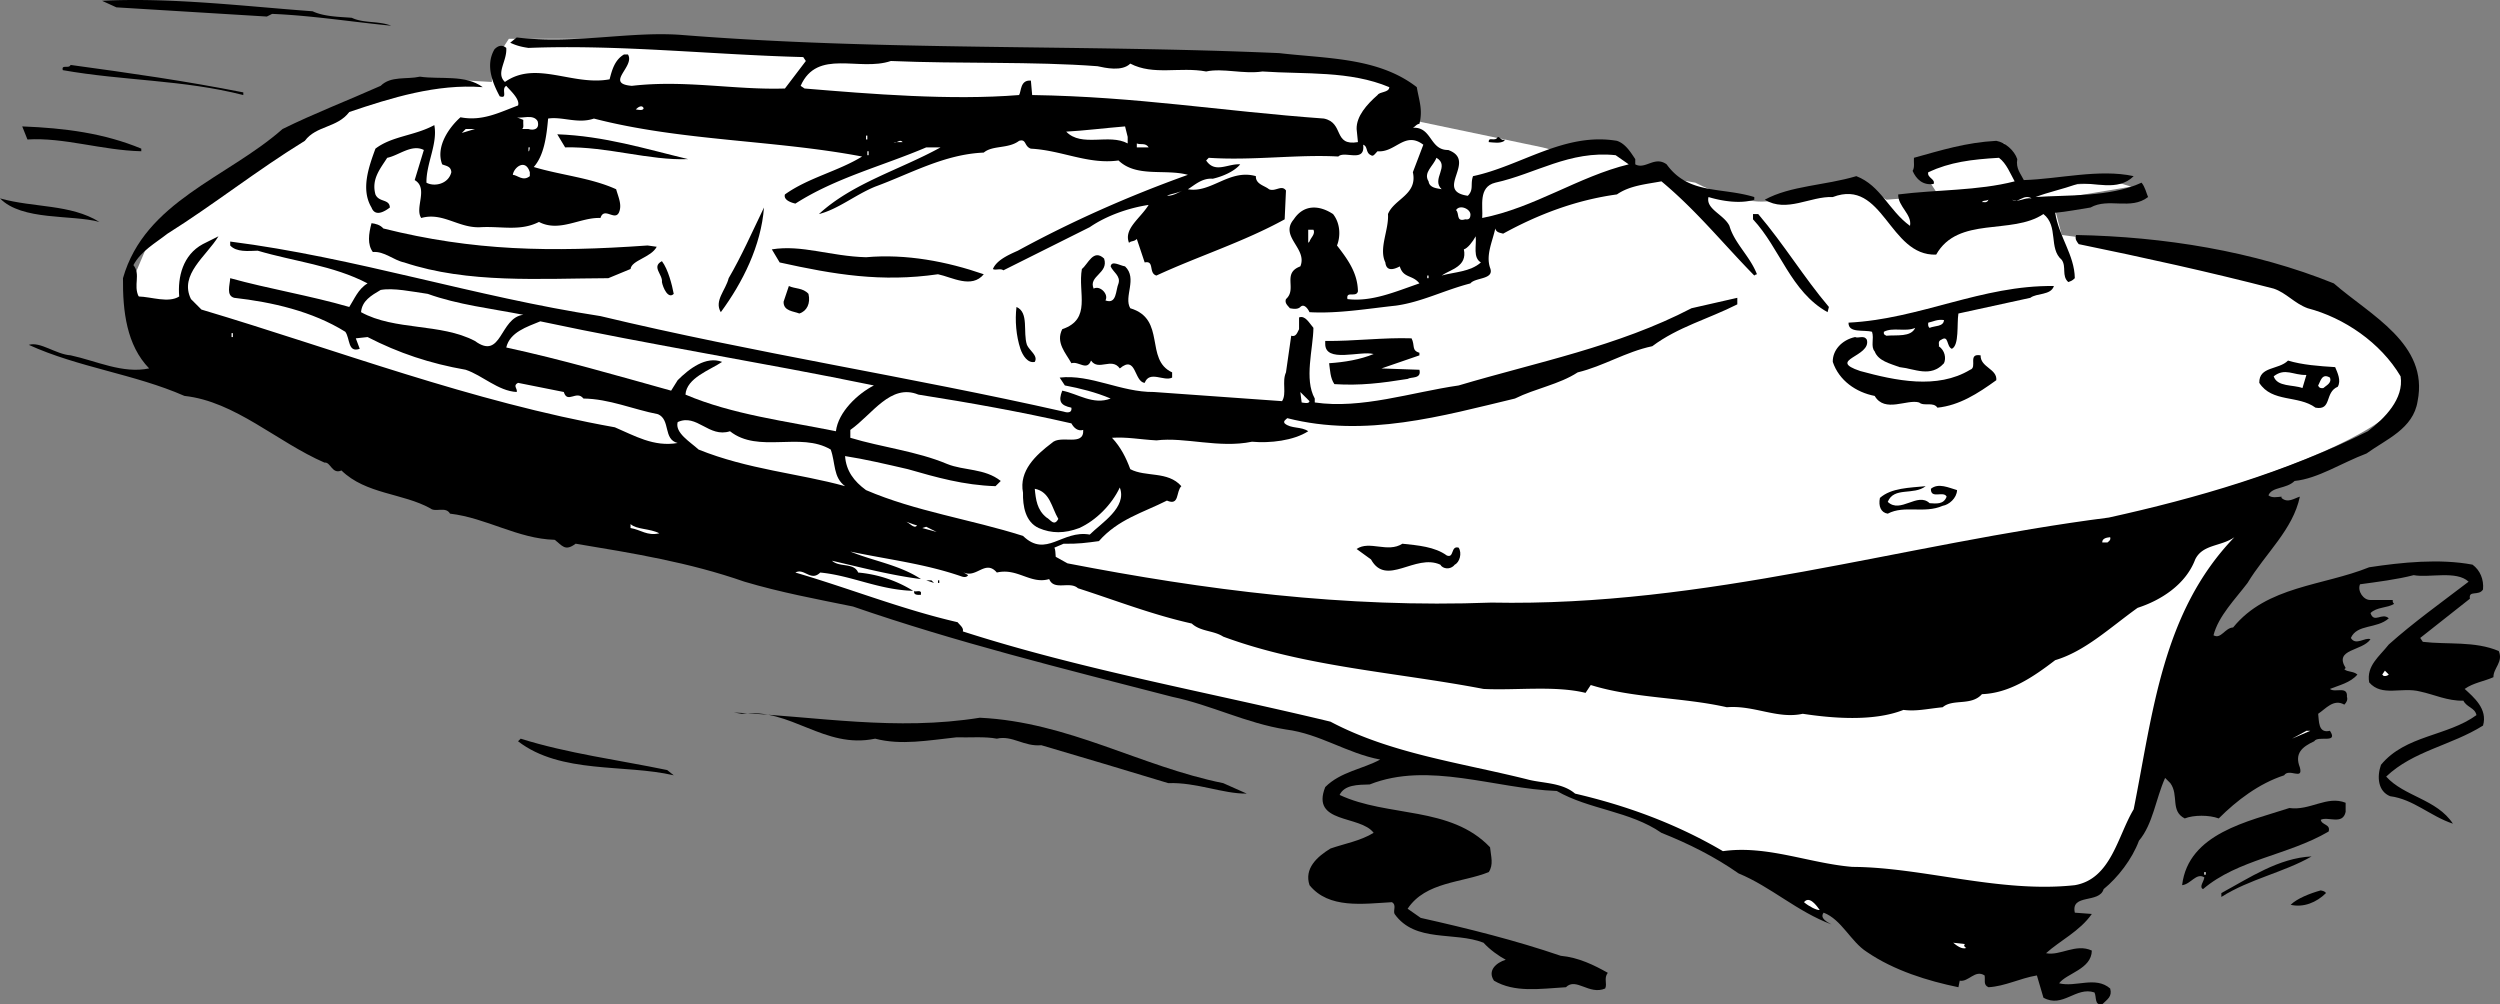 <svg xmlns="http://www.w3.org/2000/svg" width="191.1" height="76.78"><rect width="100%" height="100%" fill="#808080" stroke="none"/><path fill="#fff" d="M170.2 37.265s15.374-4.645 13.698-8.3c-1.656-3.677-6-6.7-6-6.7l-12.699-3.3-7.601-1-.7-2.7 6-1-1-.3-7.699.3-1-3.3-6.3 2 1.3 2-4 .3-2.601-1.602s-3.024.957-5.7 1.602c-2.656.691-6.3-1.3-6.3-1.3l-4-.7-7.7-2-11-2.3-37-5.302-19-.699h-12l-1.3 2v1.301l-5.399-.3-12.3 5.3-8.301 6.7-1.7 4 5.301 5.3 43.7 12.7 74.3 13 35.7-13.302"/><path d="M29.898 1.964c-2.925-.277-6.023-.777-9.097-.902l-.403.203-11.5-.703-1.097-.5c5.273-.274 10.972.426 16.097.8.875.426 2.176.426 3 .5.875.426 2.075.227 3 .602M97.8 4.062c3.673.426 7.575.328 10.5 2.601.173 1.024.473 1.727.2 2.801-.227.024-.324.223-.5.301 1.473-.078 1.273 1.723 2.7 1.7 2.273.823-1.126 3.124 1.5 3.5.476-.477.175-.876.398-1.5 3.675-.778 6.976-3.376 11-2.7.675.223 1.078.922 1.402 1.398v.399c.773.426 1.473-.672 2.398 0 1.676 2.328 4.176 1.726 6.7 2.5v.203c-1.024.324-2.422.125-3.5-.203-.223.926 1.175 1.328 1.601 2.203.375 1.324 1.574 2.324 2.102 3.7a.433.433 0 0 0-.203.097c-2.422-2.473-4.422-4.973-7.098-7.2-1.227.227-2.426.325-3.402 1-3.125.426-6.024 1.528-8.7 3-.222-.074-.523-.074-.597-.398-.227 1.024-.727 2.024-.403 3 .375.926-1.125.723-1.5 1.2-2.023.523-3.722 1.425-5.699 1.699-2.125.226-4.426.625-6.601.5-.125-.274-.422-.676-.7-.399-.222.223-.625.125-.8.098-.125-.172-.422-.375-.297-.7.875-.773-.328-1.972 1.097-2.5.575-1.374-1.625-2.273-.5-3.597.778-1.176 1.977-1.078 3-.402.575.726.575 1.726.301 2.402.875 1.125 1.574 2.125 1.602 3.5-.125.523-.926-.078-.801.598 1.875.226 3.676-.575 5.5-1.2-.527-.675-1.227-.375-1.5-1.3-.426.226-1.027.425-1.102-.301-.523-1.074.278-2.473.2-3.7.476-1.175 2.277-1.472 1.902-3.199l.8-2.101c-1.425-1.074-2.124.625-3.5.5-.226.226-.327.426-.5.3-.425-.175-.226-.675-.6-.8.175 1.426-1.427.426-1.9.902-3.124-.176-6.527.324-9.902.098l-.199.203c.676 1.023 1.676.223 2.602.297-.426.527-1.328.926-2.102 1.101-.824-.074-1.426.524-1.898.801 1.773.324 3.172-1.574 5.199-1-.027.625.676.723 1 1 .473.223.973-.375 1.3.098l-.1 2.203c-3.126 1.723-6.626 2.824-9.802 4.297-.625-.172-.125-1.172-.898-1l-.602-1.797c-.222.223-.425.125-.597.297-.426-1.074.875-1.875 1.5-2.899-1.528.227-3.227.825-4.5 1.7l-6.602 3.3c-.226-.175-.625.024-.8-.101.277-.672 1.175-1.074 1.902-1.399 4.172-2.273 8.472-4.175 13-5.8-1.727-.473-3.926.226-5.301-1.098-2.324.324-4.324-.777-6.7-.902-.527-.176-.327-.774-.902-.598-.824.625-2.023.324-2.699.898-3.023.125-5.625 1.625-8.3 2.602-1.524.625-2.825 1.723-4.301 2.098 2.578-2.375 6.175-3.375 9.3-5.098h-1.097c-3.328 1.422-6.926 2.324-10 4.297-.328-.074-.926-.274-.801-.7 1.773-1.273 4.074-1.773 5.898-2.898-6.722-1.277-13.824-1.176-20.5-2.902-1.222.426-2.425-.172-3.5 0-.125 1.426-.324 2.828-1.097 3.703 2.074.625 4.375.824 6.297 1.7.175.624.476 1.222.203 1.8-.328.625-1.125-.477-1.403.398-1.523-.074-3.125 1.125-4.699.301-1.426.723-2.824.324-4.398.399-1.727.125-2.926-1.176-4.602-.7-.523-.773.574-2.273-.5-2.898l.7-2.3c-.926-.477-1.926.425-2.801.597-.524.828-1.223 1.625-.899 2.8.274.626 1.074.325 1.102 1-.426.325-1.125.727-1.403 0-.824-1.374-.222-3.074.301-4.5 1.274-.972 2.977-.972 4.5-1.8.274 1.426-.625 2.926-.601 4.402.578.324 1.675.125 1.902-.8-.027-.477-.426-.477-.7-.602-.527-1.375.575-2.875 1.4-3.598 1.675.324 2.976-.375 4.398-.902.175-.473-.625-1.172-.899-1.5-.426.226.176 1.027-.5.8-.523-.972-1.125-2.374-.398-3.597.273-.277.574-.375.898-.102.074 1.024-.824 1.926-.101 2.602 2.375-1.676 5.175.324 8-.203.175-.672.375-1.473 1.101-1.899H48c.574.926-1.824 2.227.3 2.399 4.075-.473 7.876.328 11.7.203l1.598-2.102-.2-.3c-6.925-.176-14.125-.973-21-.7-.523-.074-.925-.175-1.398-.398l.5-.402c4.375.527 8.574-.473 12.5-.2 15.273 1.227 30.574.727 45.8 1.399"/><path fill="#fff" d="M83.898 5.062c.575.125 1.875.426 2.5-.2 1.778.926 3.778.227 5.801.602 1.274-.277 2.875.223 4.301 0 3.273.223 6.676-.074 9.7 1.2-.024.425-.727.324-.9.601-.827.723-1.624 1.625-1.6 2.598l.1 1c-1.925.324-1.027-1.473-2.6-1.801-7.927-.574-14.227-1.672-22.302-1.797l-.097-1.102c-.828-.074-.727.825-.903 1.102-5.222.422-11.324-.078-16.398-.5l-.3-.203c1.273-2.875 4.476-1.074 6.898-1.899 5.277.227 10.875.024 15.8.399"/><path d="M18.598 7.062v.203C13.973 6.089 9.473 6.187 4.8 5.363c-.125-.473.472-.075.597-.399 4.575.625 8.778 1.223 13.2 2.098m18.301-.399c-3.523-.273-7.023.825-10.199 1.899-.926 1.226-2.523 1.027-3.398 2.203-3.625 2.223-7.028 4.922-10.5 7.098-.926.726-2.028 1.324-2.602 2.402.574.723-.023 1.523.399 2.398.976.024 2.277.524 3.101 0-.125-1.476.274-3.175 1.801-4l1.2-.601c-.927 1.527-3.024 2.926-2.102 4.8l.8.801c10.477 3.125 20.575 7.024 31.602 9 1.473.625 2.973 1.524 4.8 1.2-1.124-.274-.527-1.774-1.5-2.2-1.925-.375-3.726-1.175-5.702-1.199-.524-.676-1.223.426-1.5-.5l-3.5-.699c-.422.223-.024.422-.098.7-1.426-.075-2.625-1.278-3.902-1.7-2.723-.477-5.125-1.277-7.5-2.5l-.899.098.301.8c-.926.325-.727-.773-1.102-1.3-2.523-1.575-5.625-2.274-8.5-2.598-.625-.176-.324-.977-.3-1.5 2.976.824 6.078 1.324 9.101 2.2.375-.575.676-1.376 1.399-1.802-2.625-1.375-5.625-1.675-8.399-2.5-.726.024-1.625.125-2.101-.398v-.3c9.578 1.222 18.675 4.222 28.3 5.698 11.778 2.825 23.575 4.625 35.403 7.301.074.024.672.223.597-.3-.824-.176-1.023-.477-.699-1.301 1.176.226 2.375 1.125 3.7.601-1.126-.476-2.325-.777-3.5-1L81 28.863c2.375-.274 4.676 1.125 7.2 1.101l9.8.7c.375-.575-.027-1.477.3-2.2l.4-2.8c.374.124.476-.274.6-.5v-.899c.473-.176.774.422 1.098.797-.023 1.625-.722 3.926.102 5.402v.301c3.574.523 7.375-.777 11-1.3 5.973-1.778 12.176-2.977 17.8-5.903l3.5-.797v.5c-2.226 1.125-4.527 1.723-6.5 3.2-2.027.425-3.726 1.523-5.702 2-1.422.925-3.223 1.222-4.797 2-5.528 1.323-11.426 3.023-17.403 1.5-.125.124-.324.222-.199.398.477.425 1.274.226 1.801.601-1.125.723-2.926.926-4.3.801-2.524.523-5.126-.375-7.302-.102-1.324-.074-2.222-.273-3.398-.199.676.723 1.074 1.524 1.398 2.399 1.176.625 2.875.125 3.903 1.3-.426.426-.125 1.524-1.102 1.102-1.824.922-3.726 1.422-5.199 3.098-.926.125-1.625.226-2.7.199l-.702.3c.078.126.078.426.101.7l.899.5c10.476 2.027 21.175 3.426 32.402 3 16.473.328 31.375-4.473 47.2-6.5 6.675-1.473 13.573-3.473 19.8-6.598 1.273-.976 2.773-2.476 2.5-4.199-1.527-2.578-4.324-4.477-7.102-5.203-1.023-.375-1.625-1.172-2.597-1.5-4.926-1.274-9.926-2.375-14.903-3.399-.125-.175-.324-.375-.199-.699 6.676.125 13.574 1.223 19.7 3.7 2.777 2.425 7.277 4.624 6.402 9-.328 2.124-2.426 2.925-3.903 4-1.925.726-3.722 1.925-5.5 2.101-.625.625-1.722.422-2 1.098.278.226.676.125 1 .101v.098c.477.426.977.027 1.403-.098-.528 2.524-2.625 4.324-4 6.598-.926 1.226-2.227 2.527-2.602 4 .574.328.875-.574 1.5-.598 2.574-3.176 6.875-3.176 10.399-4.601 2.476-.375 5.375-.676 7.902-.2.574.426.875 1.125.8 1.899-.327.527-1.124.027-1 .703l-3.8 3 .2.297c1.874.226 3.976-.074 5.8.703.375.824-.426 1.324-.402 2-.723.324-1.524.422-2.2.898.676.625 1.778 1.524 1.403 2.801-2.426 1.524-5.328 1.926-7.403 3.899 1.375 1.527 3.875 1.726 5.102 3.601-1.727-.574-3.027-1.875-4.8-2.101-.927-.375-1.024-1.473-.7-2.399 1.875-2.277 5.074-2.176 7.3-3.8-.124-.575-.726-.575-1-1.102-1.226.027-2.226-.473-3.3-.7-1.426-.374-2.926.426-3.902-.699-.223-1.273.777-1.976 1.5-2.898 1.875-1.676 3.976-3.176 6.101-4.8-.926-.876-3.023-.278-4.199-.5-1.227.323-2.824.523-4.102.698-.222.524.278 1.227.801 1.2h1.7c-.024.226.074.226.101.3-.527.325-1.324.227-1.8.7.273.824.874-.075 1.398.402-.922.824-2.422.422-2.899 1.5.375.625 1.074-.078 1.5.098-.625.925-2.824.726-1.898 2.199l-.102.101c.274.227.676.125 1 .399-.523.625-1.426.828-2.101 1.101.375.325 1.375-.273 1.3.602.075.223-.023.422-.199.598-.824-.473-1.426.324-2 .699.074.527-.023 1.527.899 1.3.675 1.028-.922.325-1.2.801-.925.426-1.523.926-1.097 2 .273 1.024-.828.024-1.203.602-1.922.625-3.625 1.922-5 3.297-.723-.274-1.922-.274-2.598 0-1.125-.574-.426-1.774-1.102-2.7l-.398-.398c-.727 1.625-.926 3.524-2 4.801-.527 1.422-1.625 2.824-2.7 3.7-.327 1.124-2.527.323-2.202 1.8l1.3.098c-.925 1.324-2.425 2.027-3.5 3 1.075.226 2.278-.774 3.5-.2-.023 1.426-1.925 1.727-2.5 2.5 1.278.325 2.778-.574 3.903.399.172.625-.227.828-.602 1.203-.625.125-.426-.578-.601-.902-1.422-.473-2.422 1.226-3.899.402l-.5-1.703c-1.324.226-2.426.828-3.699.902-.426-.176-.227-.574-.3-.902-.727-.473-1.227.527-1.9.402l-.1.5c-2.325-.476-4.927-1.277-7-2.699-1.227-.777-1.927-2.477-3.302-3-.324.422.278.723.602.898-2.625-.976-4.625-2.875-7.102-3.898-1.824-1.277-3.824-2.277-5.898-3.102-2.426-1.675-5.527-1.773-8-3.199-4.727-.176-9.824-2.277-14.3-.5-.927.024-1.927.024-2.302.801 3.676 1.723 8.477.824 11.5 4 .075.723.278 1.324-.097 1.898-2.028.825-4.828.727-6.203 2.801l1 .7c3.675.824 7.277 1.726 10.703 2.898 1.375.125 2.574.726 3.597 1.3-.324.426-.023.825-.199 1.2-1.226.527-2.226-.875-3-.098-2.023.125-3.926.426-5.5-.5-.523-.777.176-1.375.899-1.601-.524-.274-1.223-.774-1.7-1.301-2.222-.875-5.222.027-6.8-2.2-.125-.273.175-.675-.2-.898-2.222.125-4.824.524-6.3-1.3-.422-1.274.578-2.176 1.601-2.801 1.074-.375 2.274-.575 3.301-1.2-1.027-1.375-4.824-.675-3.7-3.5 1.173-1.175 2.876-1.375 4.2-2.101-2.527-.473-4.625-1.973-7.2-2.297-3.027-.477-5.726-1.875-8.702-2.5-8.422-2.176-16.524-4.176-24.399-6.902-2.824-.575-5.523-1.075-8.3-1.899-4.223-1.476-8.524-2.176-12.899-2.902-.824.625-1.027.125-1.602-.297-2.824-.078-5.222-1.676-8-2-.324-.578-1.125-.078-1.5-.402-2.125-1.176-4.925-1.075-6.8-2.899-.723.324-.825-.676-1.297-.601-3.625-1.575-6.828-4.676-10.703-5.098-3.825-1.676-8.125-2.176-11.899-3.902.875-.274 2.074.726 3.2.8 1.976.426 3.976 1.426 6 1-1.723-1.773-2.024-4.375-2-6.898 1.675-5.875 7.976-7.676 12.199-11.402 2.375-1.176 4.976-2.176 7.5-3.301.777-.774 1.976-.473 3-.7 1.578.227 3.476-.175 4.8.801"/><path fill="#fff" d="M49.2 8.265c-.024.223-.427.125-.602.098.175-.176.476-.375.601-.098m-8.101 1c.175.625-.325.723-.7.598h-.5c.176-.075.075-.375.102-.7l-.5-.199c.375.125 1.273-.277 1.598.301"/><path d="M10.8 11.363v.199c-3.027-.074-5.925-1.074-8.702-.899l-.399-1c3.274.125 6.274.524 9.102 1.7"/><path fill="#fff" d="M86.2 10.464v.5c-1.427-.777-3.524.324-4.7-.902 1.375-.074 2.973-.274 4.5-.399l.2.801m-50.9-.301.298-.3h.703zm0 0"/><path d="M52.598 12.163c-2.922.125-6.223-.976-9.399-.898l-.601-1c3.578.125 6.777 1.125 10 1.898m62.402-1.5v.102c-.324.223-.824.125-1.2.098-.027-.473.473.027.7-.399.176.024.273.324.5.2"/><path fill="#fff" d="M66.2 10.663h.1v-.3h-.1v.3m2.8.2h-.7c.274.125.473-.274.7 0"/><path d="M154.2 12.163c-.126.727.273 1.125.5 1.602 2.675-.078 5.773-.875 8.398-.3-1.223 1.222-3.024.425-4.297.597-1.227.426-2.227.625-3.203 1 2.375-.172 5.675.027 8.101-1.098.274.324.375.824.5 1.098-1.324 1.027-3.023.027-4.398.8-.828.126-1.828.325-2.703.403.277 1.824 1.476 3.223 1.5 5-.223.223-.325.223-.5.297-.524-.473-.125-1.172-.5-1.7-1.024-.874-.223-2.574-1.399-3.5-2.426 1.626-6.523.126-8.199 3.102-3.625.125-4.027-5.875-7.902-4.402-1.723-.074-3.524 1.226-5.2.203 1.977-1.078 4.575-1.078 7-1.8 1.875.722 2.477 2.624 4.102 3.8.176-.875-.926-1.477-.902-2.402 2.976-.375 6.078-.274 8.902-1-.324-.575-.625-1.375-1.2-1.801-2.124.125-3.726.328-5.402 1.101-.125.426.575.524.403.899-.828.125-1.328-.375-1.602-1 .176-.274.074-.672.102-1 2.074-.574 3.972-1.172 6.297-1.297.675.125 1.375.723 1.601 1.398"/><path fill="#fff" d="M87.8 11.265h-.902v-.3c.278.124.676-.075.903.3m-47.301 0c-.027.125-.027.324-.102.297v-.297h.102m25.8.598h.098v-.301h-.097v.3m58.199.7c-3.824.926-7.227 3.328-11.2 4.101.075-.875-.327-2.375 1-2.699 3.075-.676 5.673-2.476 9.2-2.101l1 .699m-33.3-.598.6.098-.6-.098m19 2.5c-.325-.074-.927-.074-1-.601-.427-.676.374-1.176.6-1.801 1.075.625-.425 1.625.4 2.402m-69.7-1.301v.301c-.527.426-.926-.074-1.3-.101.073-.575.976-1.274 1.3-.2m49.898 1.399c-.425.226-.824.426-1.199.402.375-.176.774-.176 1.2-.402m64.901.601c-.624-.074-.925.325-1.5.102.473.324.876-.477 1.5-.102"/><path d="M7.598 16.964c-2.125-.574-5.922-.074-7.598-1.8 2.574.726 5.375.425 7.598 1.8"/><path fill="#fff" d="M152 15.265c-.125.324-.426.125-.5.2.074-.177.273-.075.5-.2m-39.602 1.199c-.023.324-.222.324-.398.301-.727.223-.426-.477-.7-.703.274-.473 1.173-.074 1.098.402"/><path d="M55.098 23.863c-.524-.875.375-1.676.601-2.598.977-1.676 1.774-3.477 2.7-5.402-.223 2.925-1.626 5.726-3.301 8m79.3-7.5c1.977 2.324 3.477 4.824 5.403 7.101l-.102.399c-2.824-1.575-3.625-4.875-5.699-7.098v-.402h.398M29.3 17.464c6.876 1.723 12.774 1.824 20.2 1.301l.7.098c-.427.824-1.927 1.027-2 1.699l-1.7.703c-5.227.023-10.727.422-15.602-1.203-.824-.172-1.523-.875-2.398-.797-.426-.578-.324-1.375-.102-2.203.278.027.676.125.903.402"/><path fill="#fff" d="M100.398 17.562c.176.328-.222.625-.3.902l-.098.098v-1h.398m12.802 2.5c-.825.726-2.024.726-3 1 .675-.473 1.976-.672 1.698-2 .278-.074.676-.574.903-1 .074.726-.227 1.625.398 2"/><path d="M75.2 20.964c-.927 1.125-2.427.223-3.5 0-4.325.625-7.927.024-12.102-.902l-.598-1c2.273-.375 4.473.527 7.2.601 3.073-.273 6.175.325 9 1.301m9.198-1.199c.375 1.125-1.222 1.324-.8 2.297.476-.274 1.175.426.902.902.875.324.773-.777 1-1.3.176-.575-.426-.876-.602-1.301.075-.473.676-.075 1.102 0 .973.925-.125 2.324.398 3.199 2.778.828 1.075 3.926 3.2 4.902v.399c-.625.324-1.723-.575-2.098.402-.824-.078-.625-2.176-1.902-1.102-.625-.875-1.625.227-2.2-.601-.324.828-.925.027-1.5.203-.425-.777-1.222-1.578-.699-2.602 2.274-.773 1.176-2.773 1.5-4.601.477-.375.875-1.574 1.7-.797M51.5 22.464c-.426.426-.824-.476-.902-.902.078-.574-.825-1.172 0-1.598.476.625.777 1.824.902 2.5"/><path fill="#fff" d="M109.098 21.265h.101v-.203h-.101v.203"/><path d="M157 21.863c-.227.726-1.324.527-1.8.902l-5.5 1.2c-.126.823.073 2.425-.5 2.698-.427-.175-.227-1.074-.802-.699-.324.125-.125.426-.199.5.477.324.574.926.399 1.301-1.024 1.125-2.223.422-3.399.297-.726-.274-1.625-.473-1.898-1.2-.328-.374-.028-.972-.203-1.5-.625-.175-1.825.126-1.797-.699 5.472-.273 10.172-2.875 15.699-2.8"/><path fill="#fff" d="M40 24.062c-1.824.226-1.625 3.527-3.7 2-2.624-1.375-6.124-.774-8.702-2.2.078-.874.777-1.273 1.5-1.699.976-.175 2.375.125 3.601.301 2.274.824 4.875 1.125 7.301 1.598"/><path d="M61.8 22.464c.173.723-.124 1.324-.702 1.5-.422-.176-1.223-.176-1.2-.902l.403-1.2c.472.227 1.074.126 1.5.602M78.5 26.363c.176.425.875.824.598 1.3-.524.125-.922-.476-1.098-1-.324-.976-.426-2.175-.3-3.199.976.426.476 1.926.8 2.899"/><path fill="#fff" d="M148.598 24.464c-.024.524-.723.426-1.098.598-.125-.074-.125-.274-.102-.399.375-.074.676-.273 1.2-.199m-81.798 5c-1.226.625-2.726 2.024-2.902 3.5-3.824-.777-7.925-1.277-11.5-2.8.075-1.274 1.875-1.876 2.801-2.5-1.226-.477-2.523.523-3.398 1.398l-.5.8c-4.227-1.175-8.328-2.374-12.602-3.3.274-1.172 1.574-1.574 2.602-2 8.574 1.828 16.875 3.125 25.5 4.902m79.597-4.402c-.324.726-1.425.527-2.199.601-.125-.074-.226-.074-.199-.3.676-.375 1.676.027 2.398-.301M17.7 25.765h.1v-.3h-.1v.3"/><path d="M108.5 26.964v.2l-2.902 1 2.902.101c.176.723-.625.523-.902.7-2.024.323-3.625.523-5.598.398-.324-.473-.324-1.075-.402-1.598 1.175-.078 2.375-.277 3.402-.703-1.027-.274-3.727.726-3.7-.797v-.203c2.173.027 4.473-.274 6.598-.2.278.528-.023.926.602 1.102m34.2-1c.374 1.324-3.126 1.524-.5 2.399 2.675.726 5.874 1.425 8.398-.098.578-.176-.223-1.277.8-1.102-.023.926 1.278 1.024 1.2 1.899-1.422 1.027-2.825 1.926-4.5 2.101-.325-.476-1.024-.074-1.399-.398-.926-.277-2.625.824-3.398-.5-1.426-.277-2.727-1.176-3.203-2.602-.024-.875.675-1.675 1.703-1.898.273.125.672-.176.898.2m35.801 2.097c.176.426.473 1.027.2 1.5-1.024.426-.427 1.828-1.7 1.601-1.324-.976-3.324-.375-4.3-1.898-.024-1.277 1.476-.977 2.198-1.703 1.075.328 2.375.426 3.602.5"/><path fill="#fff" d="M176 29.663c-.727-.273-1.926-.074-2.2-.898.876-.676 1.473-.078 2.5-.102l-.3 1m2.098-.8c.175.425-.325.625-.5.8-.125.024-.325.024-.399-.199.176-.277.274-.976.899-.601m-96.2 3.5c.176.324.477.625.903.5.074 1.324-1.727.324-2.403 1-1.222.925-2.523 2.125-2.199 3.8-.023 1.024.176 2.227 1.2 2.7.976.425 1.976.425 3.101 0 1.273-.575 2.473-1.774 3.098-3.098.578 1.523-1.422 2.723-2.297 3.598-2.125-.375-3.328 1.824-5.102.101-4.023-1.277-8.226-1.875-12-3.5-.926-.676-1.523-1.476-1.601-2.601 1.476.226 3.175.625 4.8 1 2.176.625 4.278 1.226 6.7 1.3l.402-.398c-1.227-.977-2.824-.777-4.102-1.3-2.324-.977-5.023-1.278-7.398-2v-.602c1.676-1.176 3.074-3.575 5.2-2.7 3.976.625 7.874 1.325 11.698 2.2m18.2-1.7c-.024.227-.422.125-.598.102l-.102-.8.7.698M55.8 32.964c2.173 1.723 5.376.024 7.7 1.399.375 1.027.176 2.125 1.098 2.8-3.524-.976-7.422-1.273-11.2-2.8-.625-.575-1.824-1.274-1.597-2.098 1.472-.676 2.375 1.223 4 .7"/><path d="M147.2 37.163c-.927.727-2.427.024-2.9 1.2.973.925 2.274-.774 3.2.101.473.024 1.074.125 1.3-.5-.226-.476-1.226.223-1.202-.601.578-.473 1.375-.075 2 .101-.024.625-.625 1.125-1.098 1.2-1.426.624-2.926-.075-4.2.601-.527-.078-.726-.578-.6-1.203.874-.774 2.273-.774 3.5-.899"/><path fill="#fff" d="M80.898 39.663c-.324.625-.625.024-.898-.101-.727-.574-.824-1.375-.902-2.2 1.175.227 1.277 1.426 1.8 2.301m-10.8.5c-.223.325-.625-.273-.899-.3.176.027.574.226.899.3m-19.7.602c-.925.223-1.425-.277-2.199-.402v-.301c.477.426 1.477.328 2.2.703m20.101-.402.3-.098.798.398zm90.8.699c.075.226-.124.328-.202.402h-.399c-.023-.277.274-.375.602-.402"/><path fill="#fff" d="M170.8 41.062c-5.527 5.726-6.226 13.426-7.702 20.8-1.223 2.028-1.723 5.325-4.5 5.801-5.723.625-11.625-1.375-17-1.398-3.325-.277-6.524-1.676-9.899-1.203-3.523-2.074-7.324-3.473-11.3-4.399-1.024-.875-2.524-.773-3.7-1.101-5.125-1.274-10.426-1.973-15-4.399-9.426-2.273-19.023-3.976-28.101-6.898.078-.277-.223-.477-.399-.703-4.226-.973-8.226-2.574-12.398-3.797.672-.375 1.172.723 1.898 0 2.375.223 4.477 1.324 7.102 1.398a9.552 9.552 0 0 0-4.203-1.398c-.325-.777-1.422-.375-2-.902 2.277.527 4.578 1.125 6.8 1.402-1.625-1.078-3.625-1.375-5.398-2.102 2.973.625 5.676.926 8.5 1.899.074.027.375.125.5-.098l-.5-.3c1.074.726 1.773-.977 2.7.101 1.573-.375 2.573.922 4 .5.374.922 1.573.125 2.198.7 2.875.925 5.676 2.023 8.7 2.698.675.625 1.675.524 2.402 1 6.273 2.325 13.273 2.727 19.898 4 2.477.125 5.477-.273 7.801.301l.399-.601c3.277 1.027 6.976.925 10.402 1.699 2.074-.172 3.875.926 5.8.5 2.173.328 5.376.625 7.7-.297.973.125 1.773-.078 3-.203.773-.672 2.176-.074 3-1 2.074-.074 3.875-1.274 5.598-2.598 2.277-.676 4.175-2.476 6.3-4 1.778-.574 3.676-1.777 4.403-3.699.574-1.176 1.972-.977 3-1.703"/><path d="M110.598 42.464c.578.223.277-.777.902-.601.273.425.074 1.125-.3 1.3-.325.426-.927.325-1.102 0-1.922-.875-4.125 1.727-5.297-.398l-1.102-.8c.977-.677 2.375.323 3.5-.403 1.176.125 2.477.226 3.399.902m-39.2 2.098-.597-.2h.398zm.302 0h.1v-.2h-.1v.2m-1.302.703v.2c-.222.023-.625.023-.5-.302.075.125.375-.074.5.102"/><path fill="#fff" d="M182.598 51.562a.444.444 0 0 1-.399.101l-.101-.101.203-.297.297.297"/><path d="M74.898 54.863c6.778.324 12.278 3.726 18.602 5l1.8.8c-1.827.024-3.827-.875-6-.8-3.226-.973-6.527-1.973-9.702-2.899-1.325.125-2.223-.777-3.399-.5-.926-.176-2.023-.074-3.101-.101-2.125.226-4.223.625-6.2.101-3.925.824-6.425-2.375-10.199-1.902l-.601-.098c6.476.324 12.375 1.426 18.8.399"/><path fill="#fff" d="m175.2 56.464 1.1-.601h.298zm0 0"/><path d="m51 58.863.5.402c-3.727-.875-8.625-.078-11.902-2.602l.203-.199C43.375 57.59 47.273 58.09 51 58.863m128.3 3.199c-.226 1.027-1.327.328-1.902.601.075.426.778.325.602.899-3.125 1.828-6.926 2.125-9.602 4.402-.324-.176.075-.574.102-.902-.625-.375-1.027.527-1.7.601.473-3.976 5.075-4.875 8.2-5.898 1.574.223 2.875-.977 4.3-.402v.699m-2.6 3.402c-2.126 1.223-4.727 1.723-6.9 3.098v-.297c2.173-1.176 4.376-2.676 6.9-2.8"/><path fill="#fff" d="M168.5 66.863h.098v-.2h-.098v.2"/><path d="M177.8 68.265c-.726.723-1.726 1.125-2.702.898.476-.476 1.476-.875 2.3-1.101.075.027.278.027.403.203"/><path fill="#fff" d="M139.098 69.562c-.223.027-.825-.274-1.2-.598.375-.476.875.125 1.2.598m11.102 2.601c-.126.125-.024.227.1.301-.327.125-.726-.176-1-.402l.9.101"/></svg>
